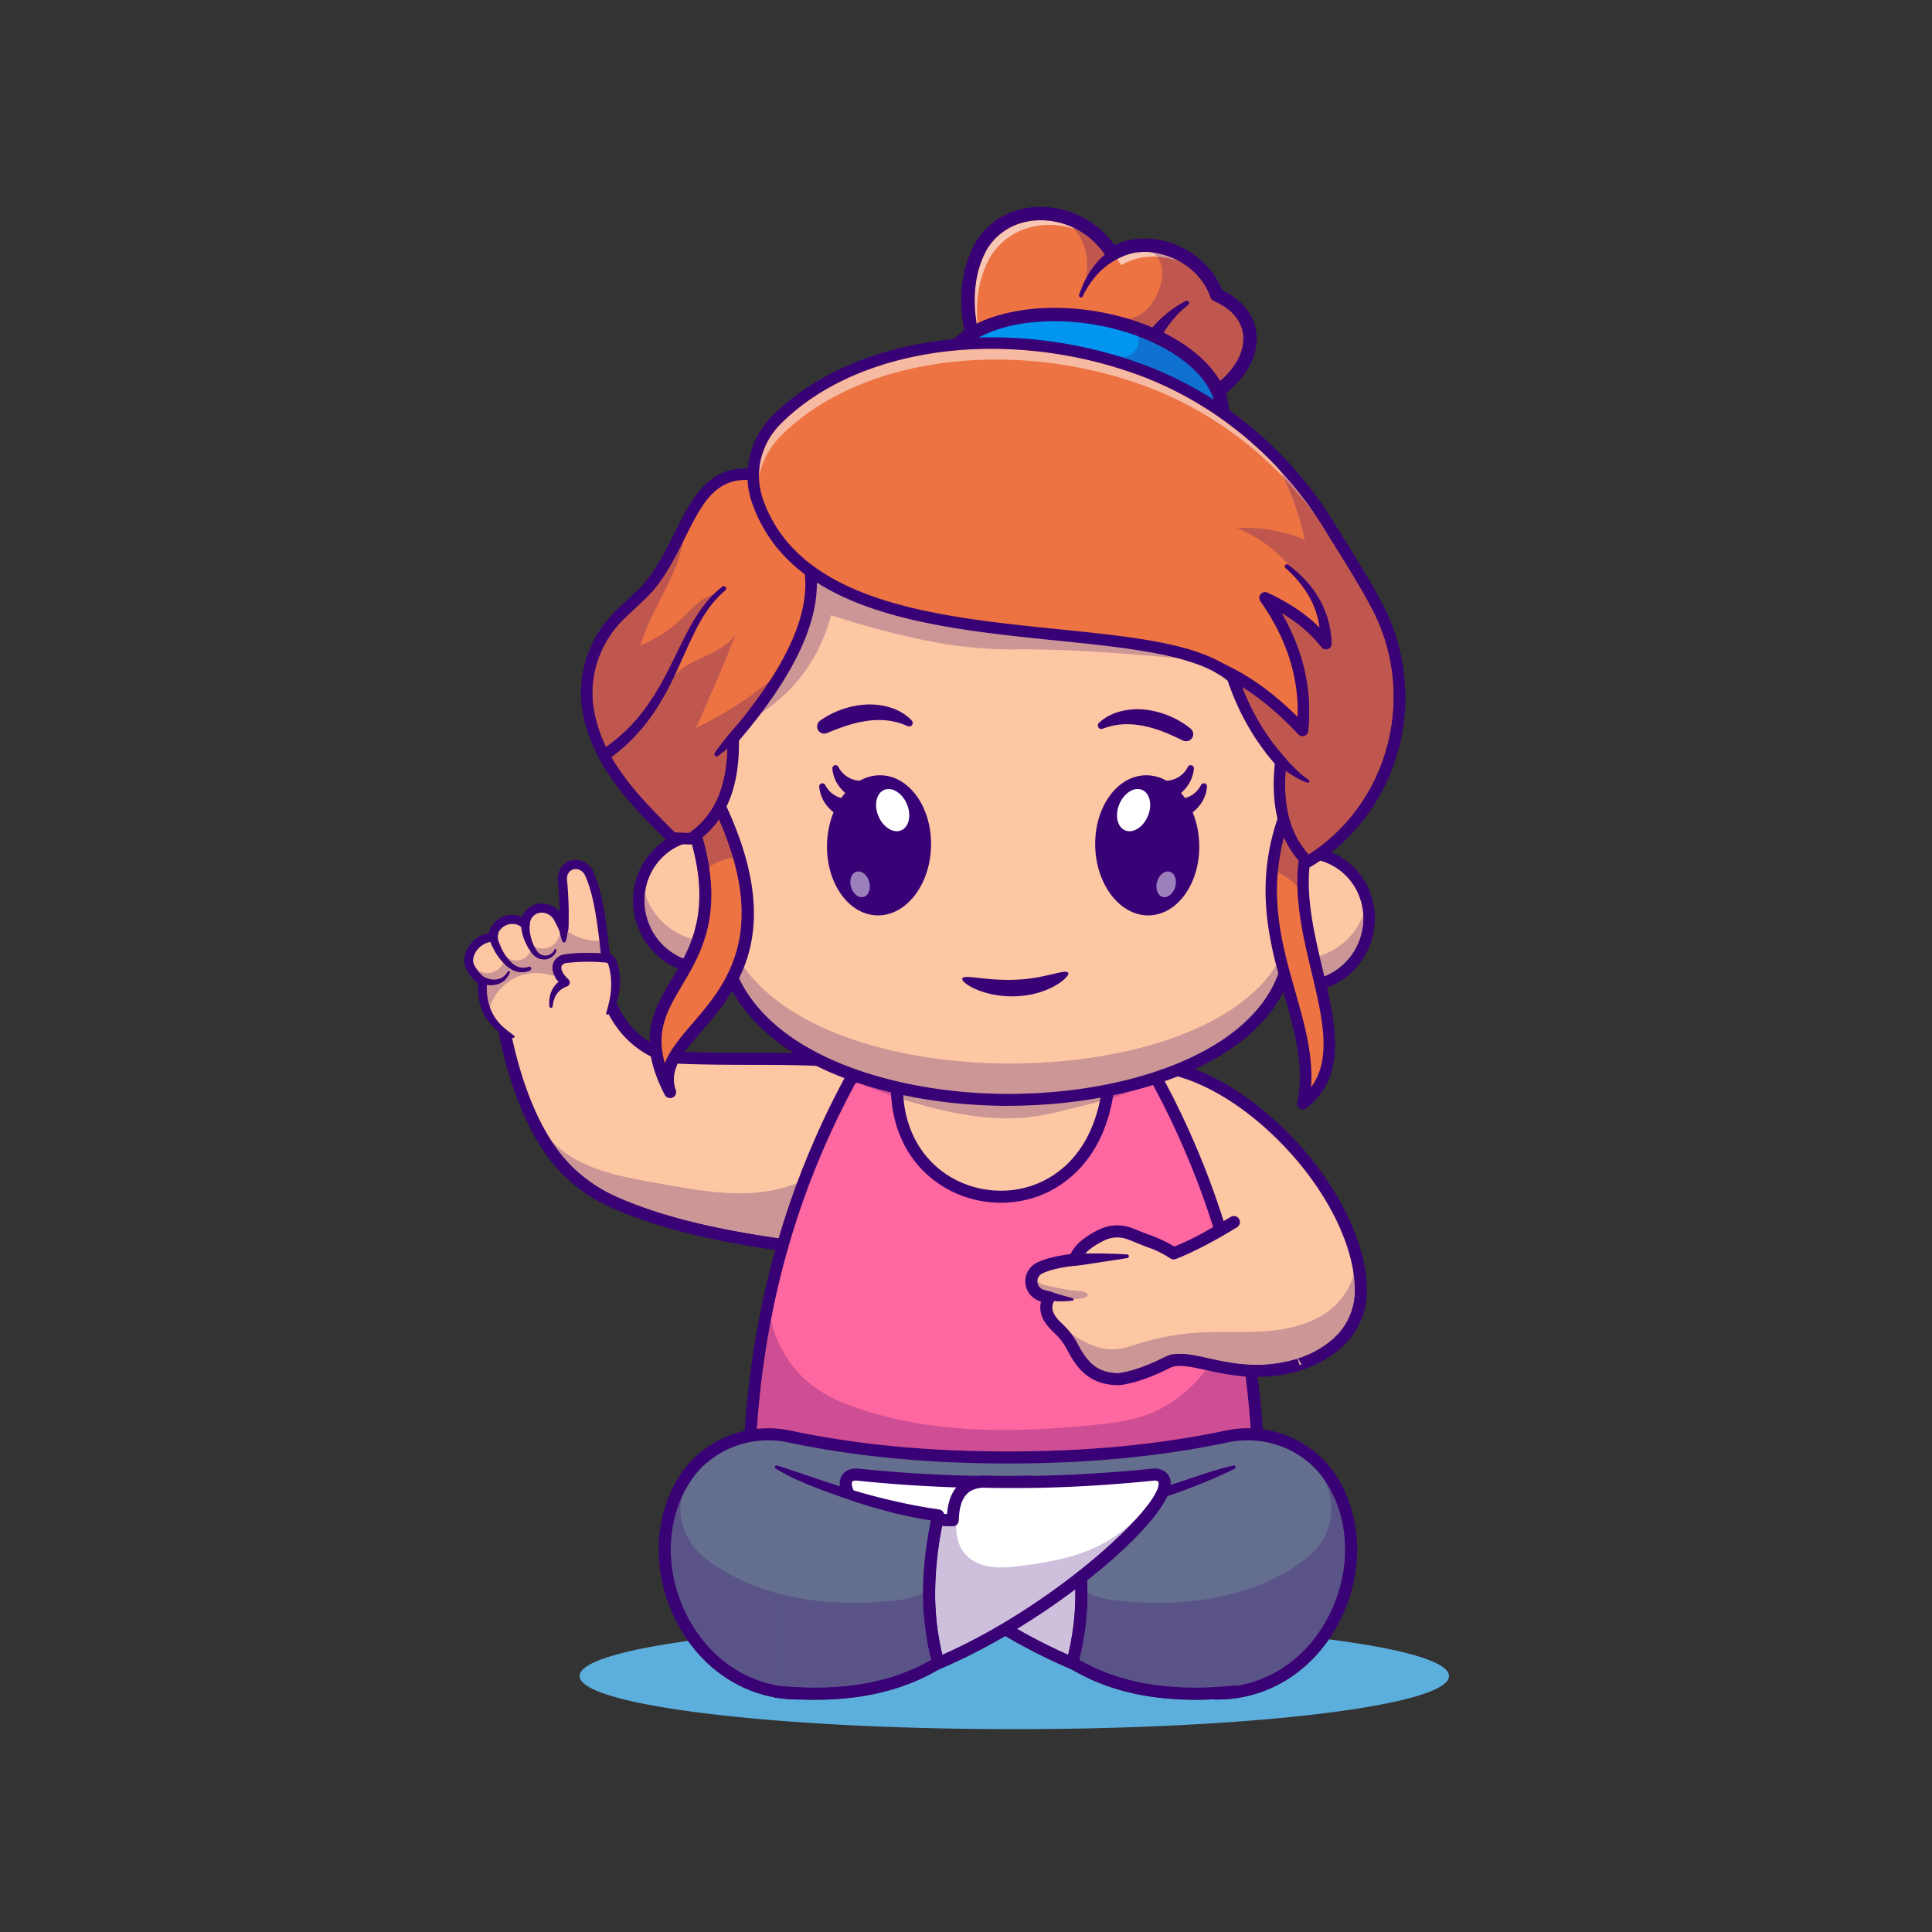 <svg width="148" height="148" fill="none" xmlns="http://www.w3.org/2000/svg"><rect width="100%" height="100%" fill="#333333" stroke="none"/><path d="M77.7 132.46c-18.391 0-33.3-1.822-33.3-4.07 0-1.031 3.139-1.973 8.313-2.691 1.634 2.305 3.953 3.821 6.572 4.314a.45.45 0 0 0 .147.04l.182.017a10.279 10.279 0 0 0 1.79.118c.35.013.697.019 1.046.019 1.164 0 2.33-.076 3.49-.252a17.9 17.9 0 0 0 3.19-.784 15.516 15.516 0 0 0 2.792-1.289 44.243 44.243 0 0 0 5.084-2.558 44.251 44.251 0 0 0 5.084 2.558c.885.522 1.824.953 2.792 1.289 1.038.363 2.11.618 3.19.784a23.23 23.23 0 0 0 3.49.252c.454 0 .907-.011 1.36-.033a.487.487 0 0 0 .1.014l.233.002c3.42 0 6.524-1.692 8.541-4.609 5.702.73 9.204 1.72 9.204 2.809 0 2.248-14.909 4.07-33.3 4.07Z" fill="#5CAFDC"/><path d="M38.387 77.608c.735 4.346 1.95 7.796 3.657 10.333 1.258 1.87 3.051 3.314 5.117 4.216 3.985 1.737 8.88 2.727 14.166 3.396l5.736-13.876c-4.508-.885-9.99-.37-15.921-.698-2.415-.83-4.012-2.573-4.8-5.221l-7.955 1.85Z" fill="#FDC7A3"/><path d="M38.918 77.959c.73 4.075 1.91 7.345 3.51 9.724 1.186 1.763 2.887 3.163 4.918 4.049 3.424 1.494 7.78 2.55 13.69 3.316l5.38-13.018c-2.64-.445-5.645-.45-8.815-.457-2.088-.004-4.246-.008-6.485-.133a.458.458 0 0 1-.125-.024c-2.42-.832-4.086-2.55-4.96-5.112l-7.113 1.655Zm22.41 18.056a.43.43 0 0 1-.059-.004c-6.176-.781-10.718-1.872-14.293-3.431-2.193-.957-4.03-2.471-5.316-4.381-1.73-2.572-2.984-6.11-3.729-10.515a.463.463 0 0 1 .352-.527l7.955-1.85a.463.463 0 0 1 .548.318c.744 2.502 2.198 4.104 4.446 4.895 2.19.12 4.316.124 6.371.128 3.44.007 6.69.013 9.548.576a.461.461 0 0 1 .34.63l-5.736 13.875a.463.463 0 0 1-.427.286Z" fill="#390176"/><path d="m46.519 77.651-7.18 1.774c-.864-.375-1.53-.978-1.938-1.769-.355-.686-.513-1.513-.434-2.46-.049-.036-.095-.075-.139-.113a3.288 3.288 0 0 1-.624-.69 2.19 2.19 0 0 1-.17-.3c-.485-.825.39-2.27 1.745-2.305a1.17 1.17 0 0 1 .059-.402c.29-.882 1.588-1.337 2.4-.568-.002-.036.002-.07.003-.104.005-.082.019-.16.041-.236v-.005c.054-.195.157-.37.294-.516.612-.653 1.69-.467 2.146.302.14.236.279.514.418.83l.043.102c.002-.02.002-.04.003-.063a26.628 26.628 0 0 0-.105-3.774c-.006-.549.267-.895.627-1.05.542-.233 1.167.058 1.416.59.608 1.308.898 3.172 1.132 5.152.008.067.014.135.023.203.044.368.083.74.125 1.114a.508.508 0 0 1 .227.06.627.627 0 0 1 .304.373c.4 1.295.267 2.8-.416 3.855Z" fill="#FDC7A3"/><path d="M39.3 79.515c-.45-.079-.868-.299-1.227-.591-.36-.29-.674-.65-.907-1.057a4.02 4.02 0 0 1-.478-1.316 5.347 5.347 0 0 1-.06-1.382l.132.297a4.231 4.231 0 0 1-.58-.545 3.185 3.185 0 0 1-.248-.323c-.071-.116-.14-.24-.207-.361l.015.028c-.196-.34-.214-.734-.138-1.067.076-.339.236-.638.444-.893.209-.255.469-.466.765-.615.295-.151.626-.236.959-.248l-.337.355a1.547 1.547 0 0 1 .329-.99c.212-.275.494-.48.808-.599.313-.12.66-.16 1-.101.338.057.663.222.908.457l-.59.263.003-.108a1.475 1.475 0 0 1 .056-.343l-.015.111v-.006a.345.345 0 0 1 .012-.1c.123-.438.423-.794.822-.998a1.668 1.668 0 0 1 1.275-.09c.412.129.767.42.988.788.189.319.341.644.481.969l-.68.111a24.162 24.162 0 0 0 .018-1.88 30.28 30.28 0 0 0-.116-1.895v-.003a1.606 1.606 0 0 1 .163-.77 1.364 1.364 0 0 1 1.337-.732c.266.027.518.127.725.282.21.151.377.363.485.594.087.193.167.388.238.584.142.394.254.79.35 1.19.192.797.318 1.599.428 2.4.11.8.19 1.594.284 2.395l-.332-.303c.336.002.629.22.769.477a.994.994 0 0 1 .086.202l.044.152c.031.1.052.204.077.307.09.41.121.833.107 1.252a4.43 4.43 0 0 1-.224 1.236c-.142.395-.358.772-.672 1.053a.097.097 0 0 1-.158-.098l.001-.004c.11-.383.205-.739.275-1.103.07-.362.108-.73.105-1.098a5.15 5.15 0 0 0-.112-1.095c-.02-.09-.037-.18-.063-.267l-.037-.133a.3.3 0 0 0-.028-.07c-.047-.085-.119-.13-.182-.13a.34.34 0 0 1-.333-.303 80.249 80.249 0 0 0-.283-2.379c-.11-.786-.236-1.569-.42-2.33-.094-.38-.201-.753-.332-1.114a7.576 7.576 0 0 0-.217-.529.839.839 0 0 0-.267-.325c-.23-.17-.527-.202-.76-.069-.236.127-.36.376-.355.695l-.001-.03c.06.645.104 1.291.124 1.94a23.365 23.365 0 0 1-.016 1.96.352.352 0 0 1-.676.123l-.005-.012a7.962 7.962 0 0 0-.437-.889 1.087 1.087 0 0 0-.597-.476.965.965 0 0 0-.74.045.907.907 0 0 0-.463.555l.013-.102v.005a.349.349 0 0 1-.015.11.677.677 0 0 0-.027.165l-.004.064-.001.03a.349.349 0 0 1-.59.234 1.048 1.048 0 0 0-.548-.278 1.202 1.202 0 0 0-1.135.434.854.854 0 0 0-.189.55.343.343 0 0 1-.33.355h-.006a1.652 1.652 0 0 0-1.21.607c-.15.18-.26.394-.308.606a.813.813 0 0 0 .058.574l.015.028.155.27c.06.09.124.174.195.257.141.163.31.317.48.453l.004.003a.345.345 0 0 1 .128.294 4.98 4.98 0 0 0 .04 1.213c.062.397.185.779.361 1.136.178.357.414.686.704.97.292.283.622.524.968.79v.001a.101.101 0 0 1-.078.18Z" fill="#390176"/><path d="M36.964 74.774c.318.183.685.301 1.043.264.178-.019.351-.08.505-.184.154-.104.286-.253.39-.424l.004-.005a.085.085 0 0 1 .117-.028c.035.022.05.067.034.105a1.616 1.616 0 0 1-.368.558c-.165.16-.375.279-.6.342-.454.128-.93.056-1.356-.099l-.013-.005a.29.29 0 1 1 .244-.524ZM38.175 71.416c-.024.186-.045.342-.03.475.012.133.063.278.135.43l.013.026v.002c.174.496.467.954.843 1.345.173.182.387.324.626.394.237.073.492.062.734-.027a.148.148 0 0 1 .115.273c-.28.135-.621.18-.936.112a1.824 1.824 0 0 1-.844-.434 4.226 4.226 0 0 1-1.08-1.444l.014.028a1.947 1.947 0 0 1-.244-.606c-.044-.235-.028-.45-.021-.632a.339.339 0 1 1 .675.056v.002ZM40.61 70.555c-.067.29-.052.644.005.99.063.348.176.698.342 1.015.082.154.182.323.282.422.11.107.257.183.415.21a.755.755 0 0 0 .474-.069.735.735 0 0 0 .343-.361v-.002a.082.082 0 0 1 .11-.042c.038.017.057.06.045.099a.939.939 0 0 1-.375.507c-.18.125-.406.183-.627.172a1.123 1.123 0 0 1-.623-.228c-.188-.15-.299-.311-.42-.48a4.076 4.076 0 0 1-.523-1.107c-.111-.397-.19-.819-.105-1.288a.338.338 0 1 1 .667.122l-.004.016-.005.024ZM43.541 70.729c.002.113-.004.227-.013.34-.014.114-.024.228-.044.342-.022.114-.035.227-.062.341a4.543 4.543 0 0 1-.083.341.135.135 0 0 1-.167.095.135.135 0 0 1-.089-.078l-.006-.015a2.54 2.54 0 0 1-.11-.34c-.034-.115-.047-.229-.072-.342-.023-.114-.03-.228-.042-.34-.003-.114-.007-.228.011-.342l.008-.049a.337.337 0 0 1 .67.047ZM46.596 73.76a14.142 14.142 0 0 0-3.309.024l.047-.01a.51.51 0 0 0-.28.176c-.051.072-.064.166-.041.29.023.121.092.259.183.39.087.133.208.256.329.377l.034.035a.315.315 0 0 1-.115.515 1.622 1.622 0 0 0-.774.561c-.193.265-.298.61-.332.971v.002a.126.126 0 0 1-.138.113.126.126 0 0 1-.114-.113c-.036-.39-.002-.812.181-1.203.179-.394.509-.718.874-.937l-.082.549a3.227 3.227 0 0 1-.421-.485 1.769 1.769 0 0 1-.29-.643c-.053-.247-.025-.565.15-.807a1.18 1.18 0 0 1 .702-.453 14.872 14.872 0 0 1 3.467-.026.339.339 0 1 1-.072.674Z" fill="#390176"/><path d="M36.563 74.89a1.526 1.526 0 0 1-.358-.497c.105.16.231.315.378.463a.287.287 0 0 0-.02.034Z" fill="#3A0275"/><path d="M36.841 75.094a1.533 1.533 0 0 1-.279-.204.271.271 0 0 1 .021-.033 4.023 4.023 0 0 0 .258.237Z" fill="#3A0275"/><path d="M37.526 77.15a3.868 3.868 0 0 1-.181-.713 4.78 4.78 0 0 1-.054-.992c.101.015.204.022.307.022.164 0 .33-.02.491-.065.225-.064.436-.182.6-.343.166-.16.285-.355.368-.558a.085.085 0 0 0-.079-.117.084.084 0 0 0-.072.041l-.003.004a1.38 1.38 0 0 1-.39.424 1.093 1.093 0 0 1-.639.191c-.29 0-.58-.093-.842-.233a3.317 3.317 0 0 1-.339-.336 2.56 2.56 0 0 1-.19-.25c.24.2.551.316.864.316.063 0 .127-.005.19-.015a1.353 1.353 0 0 0 1.002-.774c.088.091.179.178.273.26.066.059.136.114.21.164-.009.068-.025.135-.045.2.026-.06.05-.121.068-.185.185.121.392.211.61.255a1.496 1.496 0 0 0 .937-.111.148.148 0 0 0 .027-.252.146.146 0 0 0-.143-.023c-.135.05-.273.075-.411.075a1.09 1.09 0 0 1-.323-.047 1.426 1.426 0 0 1-.626-.394 4.116 4.116 0 0 1-.294-.342c.207.144.46.224.712.224.095 0 .19-.012.284-.036.35-.09.647-.35.797-.677.102.141.206.277.366.404a1.122 1.122 0 0 0 .68.23c.203 0 .406-.059.57-.173a.937.937 0 0 0 .375-.508.082.082 0 0 0-.154-.057v.002a.734.734 0 0 1-.68.441.782.782 0 0 1-.552-.221c-.101-.099-.2-.267-.283-.421l-.032-.064c.2.109.43.165.657.165.224 0 .447-.054.641-.165.391-.223.642-.662.661-1.11a.247.247 0 0 0 .008.013l.003.014c.025.113.038.227.072.34.03.114.063.227.11.341l.006.015a.134.134 0 0 0 .125.084c.06 0 .114-.04.13-.1.032-.114.061-.228.084-.341.027-.114.04-.228.062-.342l.004-.025.012-.021c.679.46 1.5.705 2.32.705h.096c.038.32.074.64.11.962a15.225 15.225 0 0 0-1.014-.034c-.605 0-1.21.037-1.812.115a1.177 1.177 0 0 0-.703.453c-.174.241-.202.56-.149.806.026.127.068.242.118.347 0 .025.002.05.005.074a3.856 3.856 0 0 0-1.382-.255c-.567 0-1.133.124-1.643.374a3.84 3.84 0 0 0-1.92 2.238Z" fill="#CC9697"/><path d="M37.4 77.656c-.332-.643-.491-1.41-.445-2.282.11.03.222.055.336.071-.015.335 0 .667.054.992.038.244.099.482.181.712a3.632 3.632 0 0 0-.125.507Zm-.368-2.846c-.023-.011-.045-.024-.068-.037a.295.295 0 0 0-.145-.039 1.109 1.109 0 0 1-.09-.147l-.385-.517c.048.056.101.108.158.155.059.088.122.17.191.25.102.118.218.23.34.336Zm9.254-1.76a11.891 11.891 0 0 0-.26-.019 92.738 92.738 0 0 0-.11-.963c.113-.002.227-.01.34-.022l.023.203.007.801ZM42.892 71.4l-.008-.013.001-.028.007.04Zm.596-.013.004-.027a.07.07 0 0 1 .008.005.448.448 0 0 1-.012.022Zm-.636-.344-.003-.011c.001 0 .002 0 .003.002v.009Z" fill="#3A0275"/><path d="M37.597 75.467c-.102 0-.205-.007-.306-.022a2.658 2.658 0 0 1-.336-.071l.012-.177c-.044-.034-.086-.07-.126-.103a1.53 1.53 0 0 0 .919.194c.068-.006.133-.02.198-.037a1.285 1.285 0 0 1-1.14-.517h.002a.275.275 0 0 1 .144.04l.068.037c.261.14.552.234.842.234.044 0 .088-.003.133-.008.178-.018.352-.079.505-.184a1.38 1.38 0 0 0 .391-.424l.003-.004a.084.084 0 0 1 .117-.028c.036.022.05.067.034.104a1.615 1.615 0 0 1-.368.558c-.164.16-.375.28-.6.343a1.824 1.824 0 0 1-.492.065ZM39.973 74.478c-.1 0-.2-.01-.298-.032a1.747 1.747 0 0 1-.61-.255c.007-.022.013-.044.018-.067l.442-.012c-.196-.065-.434-.218-.698-.559l-.24-.44c.073.092.159.172.255.24.091.118.19.232.294.34.173.183.387.325.626.395a1.1 1.1 0 0 0 .323.048c.138 0 .276-.025.411-.075a.147.147 0 0 1 .142.022.144.144 0 0 1 .05.066.15.15 0 0 1-.076.186 1.494 1.494 0 0 1-.639.143Zm-.93-.302a1.988 1.988 0 0 1-.212-.164 4.465 4.465 0 0 1-.272-.26 1.2 1.2 0 0 0 .067-.185l.427.446c0 .055-.003.11-.01.163ZM41.681 73.497l-.057-.001a1.124 1.124 0 0 1-.624-.228 1.88 1.88 0 0 1-.365-.405c.044-.095.075-.196.091-.3.042.126.113.24.204.336l-.288-.61c.084.083.18.152.282.208l.033.063c.082.154.182.323.282.421a.783.783 0 0 0 .889.142.734.734 0 0 0 .343-.361v-.002a.082.082 0 0 1 .11-.042.081.081 0 0 1 .045.099.937.937 0 0 1-.375.507 1.004 1.004 0 0 1-.57.173Zm-.213-.213-.07.09c.083-.013.184-.036.297-.072l-.04.001a.931.931 0 0 1-.188-.019ZM43.208 72.193a.134.134 0 0 1-.125-.083l-.006-.016a2.54 2.54 0 0 1-.11-.34c-.035-.114-.047-.228-.072-.341l-.003-.014-.007-.04a1.23 1.23 0 0 0-.033-.317v-.01c.198.18.29.452.289.722a1.767 1.767 0 0 0-.023-.622l-.013-.07.035.029c.014.015.03.026.046.037a.03.03 0 0 0 .019.015c.092.076.188.149.287.216l-.004.027-.005.025c-.02.114-.034.227-.061.341a4.532 4.532 0 0 1-.083.341.135.135 0 0 1-.13.1ZM42.466 74.719a1.534 1.534 0 0 1-.118-.348c-.053-.246-.025-.565.15-.806a1.177 1.177 0 0 1 .702-.453 14.134 14.134 0 0 1 1.812-.115 15.49 15.49 0 0 1 1.274.053l.002.203a2.13 2.13 0 0 1-1.033.276 4.8 4.8 0 0 1-.315-.013 4.581 4.581 0 0 1-.876-.147h-.002l-.653.33c-.27.136-.557.29-.745.519a.882.882 0 0 0-.139.223.654.654 0 0 0-.06.278ZM36.344 74.07a1.235 1.235 0 0 1-.099-.132l.1.132Z" fill="#3A0275"/><path d="M42.731 75.142a.388.388 0 0 1-.18-.133.47.47 0 0 1-.08-.216c.014.004.027.01.04.015a2.593 2.593 0 0 0 .22.334Z" fill="#CC9697"/><path d="M42.867 75.167a.396.396 0 0 1-.136-.025 2.467 2.467 0 0 1-.22-.335c.196.078.384.171.562.283a.296.296 0 0 1-.206.077Z" fill="#3A0275"/><path d="M87.228 81.678c7.01-.668 17.035 9.51 17.022 17.213a5.4 5.4 0 0 1-1.916 4.101c-2.025 1.713-4.54 2.131-7.364 1.953l-7.742-23.267Z" fill="#FDC7A3"/><path d="M95.31 104.5c2.922.138 5.066-.457 6.725-1.861a4.917 4.917 0 0 0 1.753-3.75c.006-3.782-2.621-8.621-6.691-12.329-3.1-2.823-6.492-4.45-9.218-4.45h-.02l7.45 22.39Zm.8.945c-.377 0-.767-.013-1.17-.038a.463.463 0 0 1-.41-.316l-7.742-23.268a.462.462 0 0 1 .395-.606c3.118-.297 6.959 1.402 10.536 4.66 4.255 3.874 7 8.983 6.994 13.014a5.843 5.843 0 0 1-2.081 4.454c-1.68 1.421-3.773 2.1-6.521 2.1Z" fill="#390176"/><path d="M85.378 84.776c0 4.981-4.059 9.02-9.066 9.02-5.006 0-9.064-4.039-9.064-9.02 0-4.98 4.058-9.019 9.064-9.019 5.007 0 9.066 4.039 9.066 9.02Z" fill="#FDC7A3"/><path d="M96.348 110.722c-12.86 4.511-25.824 4.607-38.906 0a70.25 70.25 0 0 1 1.22-9.928 63.397 63.397 0 0 1 6.55-18.192c1.045-.327 2.246-.536 3.57-.65-1.35 11.936 15.67 13.97 16.225 0 1.325.114 2.526.323 3.571.65a63.287 63.287 0 0 1 6.312 17.034 69.751 69.751 0 0 1 1.458 11.086Z" fill="#FF67A0"/><path d="M77.213 111.185c-6.12-.001-11.578-.526-16.687-1.603a8.13 8.13 0 0 0-2.543-.127c.2-2.869.558-5.651 1.08-8.359.433 2.048 1.635 3.935 3.334 5.164 1.069.775 2.307 1.29 3.561 1.704 3.532 1.166 7.241 1.577 10.972 1.577 2.325 0 4.658-.159 6.962-.395 1.3-.133 2.606-.292 3.839-.723 1.867-.654 3.427-1.904 4.636-3.47.867.191 1.89.415 3.05.494.165 1.304.293 2.625.387 3.965a8.132 8.132 0 0 0-1.904.17c-5.11 1.077-10.568 1.602-16.687 1.603Z" fill="#CE4E94"/><path d="M57.923 110.401c12.567 4.348 25.33 4.348 37.944-.001-.572-10.03-3.062-19.002-7.606-27.41-.809-.239-1.754-.418-2.818-.532-.382 5.66-3.348 7.962-5.116 8.837-2.686 1.33-6.022 1.066-8.498-.672-2.509-1.76-3.788-4.711-3.557-8.157-1.033.115-1.953.29-2.744.524-4.544 8.408-7.033 17.38-7.605 27.411Zm18.954 4.187c-6.552 0-13.095-1.143-19.588-3.429a.463.463 0 0 1-.308-.461c.536-10.233 3.17-19.76 7.825-28.316a.46.46 0 0 1 .268-.22c1.041-.328 2.24-.547 3.668-.672a.462.462 0 0 1 .5.513c-.378 3.341.759 6.207 3.118 7.863 2.203 1.546 5.17 1.781 7.557.6 2.821-1.396 4.465-4.427 4.628-8.533a.463.463 0 0 1 .503-.443c1.427.125 2.626.344 3.668.671.114.037.21.115.268.22 4.655 8.557 7.288 18.084 7.825 28.317a.463.463 0 0 1-.308.461c-6.517 2.286-13.075 3.429-19.624 3.429Z" fill="#390176"/><path d="M93.033 129.725c8.489.19 13.146-10.191 8.848-16.566-1.721-2.554-4.872-3.759-7.886-3.124-5.157 1.087-10.584 1.612-16.807 1.612h.05c-6.222 0-11.65-.525-16.807-1.612-3.014-.635-6.164.57-7.886 3.124-4.298 6.375.36 16.756 8.849 16.566l14.918-8.458 16.72 8.458Z" fill="#646E8E"/><path d="m93.147 129.264.107.001c3.48 0 6.608-1.936 8.399-5.213 1.907-3.492 1.846-7.666-.155-10.634-1.586-2.352-4.563-3.53-7.407-2.93-5.165 1.088-10.677 1.619-16.85 1.622H77.186c-6.172-.003-11.684-.534-16.85-1.622-2.844-.6-5.82.578-7.407 2.93-2.001 2.968-2.061 7.142-.154 10.634 1.806 3.306 4.976 5.249 8.494 5.213l14.817-8.4a.463.463 0 0 1 .436-.01l16.626 8.409Zm.108.926-.233-.002a.468.468 0 0 1-.198-.05l-16.499-8.346-14.703 8.336a.476.476 0 0 1-.218.06c-3.926.083-7.447-2.041-9.442-5.692-2.071-3.792-1.993-8.343.2-11.595 1.793-2.661 5.155-3.995 8.364-3.319 5.11 1.077 10.568 1.602 16.687 1.603 6.12-.001 11.578-.526 16.688-1.603 3.209-.676 6.57.658 8.364 3.319 2.192 3.252 2.271 7.803.199 11.595-1.955 3.579-5.385 5.694-9.209 5.694Z" fill="#390176"/><path d="m65.095 114.617.002.003c1.638 3.101 9.537 9.643 17.204 12.849.738-3.513.727-7.191-.087-11.045l-1.184.034c-.048-1.309-.34-2.426-1.56-2.825a2.824 2.824 0 0 0-.135-.041 2.926 2.926 0 0 0-.823-.087c-4.185.1-8.467-.095-12.835-.544a.96.96 0 0 0-.476.061c-.53.222-.527.794-.106 1.595Z" fill="#fff"/><path d="M65.552 113.418a.442.442 0 0 0-.172.03c-.094.039-.128.075-.127.199.001 1.898 8.008 9.376 16.704 13.172.593-3.187.554-6.52-.118-9.922l-.796.023a.463.463 0 0 1-.475-.445c-.056-1.505-.436-2.188-1.354-2.436a2.324 2.324 0 0 0-.691-.071c-4.093.096-8.431-.087-12.894-.546a.684.684 0 0 0-.077-.004Zm16.749 14.513a.46.46 0 0 1-.18-.036c-8.588-3.59-17.79-11.434-17.794-14.247 0-.491.247-.865.695-1.053.21-.088.445-.12.701-.093 4.425.455 8.724.637 12.778.541.355-.009.667.025.955.103 1.514.41 1.905 1.66 2.009 2.837l.736-.021a.462.462 0 0 1 .466.366c.814 3.857.842 7.637.086 11.236a.461.461 0 0 1-.452.367Z" fill="#390176"/><path d="M94.535 112.388c-4.333 1.744-8.525 3.126-12.395 3.699.892 3.916.972 7.691 0 11.285 3.574 2.182 7.802 2.674 12.395 2.221v-17.205Z" fill="#646E8E"/><path d="M94.583 112.506c-.969.49-1.968.911-2.977 1.309a69.682 69.682 0 0 1-3.061 1.109c-1.031.346-2.073.663-3.128.942a33.371 33.371 0 0 1-3.209.679l.383-.56c.427 1.879.687 3.805.708 5.744a21.19 21.19 0 0 1-.713 5.764l-.205-.515c1.767 1.082 3.77 1.75 5.831 2.062 2.065.316 4.18.297 6.278.092a.462.462 0 1 1 .09.921c-2.152.21-4.343.232-6.507-.098a17.896 17.896 0 0 1-3.191-.784 15.514 15.514 0 0 1-2.983-1.404.461.461 0 0 1-.205-.515c.484-1.791.7-3.653.68-5.513-.02-1.863-.27-3.724-.685-5.549a.462.462 0 0 1 .349-.553l.024-.005.01-.002c1.053-.162 2.094-.396 3.134-.636 1.041-.24 2.07-.537 3.101-.831a68.871 68.871 0 0 0 3.071-.974c1.019-.347 2.041-.683 3.11-.92l.01-.002a.128.128 0 0 1 .085.239Z" fill="#390176"/><path d="M81.82 126.759a42.987 42.987 0 0 1-3.903-1.978 55.757 55.757 0 0 0 4.453-3.017c.002.14.004.28.004.42a20.33 20.33 0 0 1-.554 4.575Z" fill="#CEC0DC"/><path d="M81.704 127.213a43.926 43.926 0 0 1-4.236-2.161l.45-.271a42.736 42.736 0 0 0 3.902 1.977c-.037.152-.075.303-.116.455Zm.67-5.029c0-.14-.002-.28-.004-.421l.004-.003v.424Z" fill="#3A0275"/><path d="M82.3 127.469a54.965 54.965 0 0 1-.596-.256 20.329 20.329 0 0 0 .67-5.453c.152-.114.304-.229.453-.344.018.585.017 1.165-.003 1.741l-.464 3.795a1.36 1.36 0 0 0-.014.297l-.045.22Z" fill="#3A0275"/><path d="m88.916 114.617-.002.003c-1.637 3.101-9.536 9.643-17.203 12.849-.738-3.513-.726-7.191.088-11.045l1.183.033c.049-1.308.34-2.425 1.56-2.824.044-.015.089-.028.135-.041.268-.072.546-.093.823-.087 4.185.1 8.468-.095 12.836-.544a.96.96 0 0 1 .475.061c.531.222.527.794.105 1.595Z" fill="#fff"/><path d="M72.173 116.897c-.671 3.402-.71 6.735-.118 9.922 8.697-3.796 16.703-11.274 16.705-13.172 0-.124-.034-.16-.128-.199a.521.521 0 0 0-.249-.026c-4.462.459-8.8.643-12.894.546a2.365 2.365 0 0 0-.69.071c-.919.248-1.298.931-1.354 2.436a.463.463 0 0 1-.476.445l-.796-.023Zm-.46 11.034a.465.465 0 0 1-.454-.367c-.756-3.599-.727-7.379.087-11.236a.467.467 0 0 1 .465-.367l.737.022c.104-1.177.495-2.427 2.009-2.837.287-.078.6-.112.954-.103 4.054.096 8.353-.086 12.778-.541.256-.027.492.005.702.093.448.188.695.562.694 1.053-.003 2.813-9.206 10.657-17.795 14.247a.46.46 0 0 1-.178.036Z" fill="#390176"/><path d="M59.477 112.388c4.335 1.744 8.525 3.126 12.395 3.699-.89 3.916-.971 7.691 0 11.285-3.574 2.182-7.801 2.674-12.395 2.221v-17.205Z" fill="#646E8E"/><path d="M59.525 112.269c1.036.316 2.053.674 3.074 1.015 1.02.347 2.045.673 3.077.971 1.032.298 2.071.568 3.116.797a39.59 39.59 0 0 0 3.147.578.462.462 0 0 1 .39.525l-.005.036c-.415 1.824-.666 3.685-.686 5.548-.02 1.86.196 3.722.681 5.513a.463.463 0 0 1-.206.515 15.515 15.515 0 0 1-2.983 1.404c-1.038.363-2.11.618-3.19.784-2.165.33-4.356.307-6.508.098a.462.462 0 1 1 .09-.921c2.098.205 4.214.224 6.278-.092 2.06-.312 4.064-.98 5.831-2.062l-.205.515a21.182 21.182 0 0 1-.713-5.764c.02-1.939.282-3.865.708-5.744l.383.56a31.842 31.842 0 0 1-3.223-.62 42.277 42.277 0 0 1-3.142-.908 69.514 69.514 0 0 1-3.068-1.107c-1.012-.392-2.004-.835-2.941-1.404l-.009-.005a.128.128 0 0 1 .104-.232Z" fill="#390176"/><path d="M72.987 116.348a.151.151 0 0 1-.099-.109 1.265 1.265 0 0 1 .007-.45c.01-.063.025-.126.044-.187.021-.07.055-.161.113-.209a.177.177 0 0 1 .054-.03 5.982 5.982 0 0 0-.12.985Z" fill="#3A0275"/><path d="M72.192 126.759a20.327 20.327 0 0 1-.554-4.576 27.63 27.63 0 0 1 .535-5.286l.796.023h.016c.1 0 .192-.032.269-.087-.007.195 0 .39.02.585.062.549.237 1.097.578 1.532.475.605 1.228.943 1.99 1.061.274.043.55.06.825.06.492 0 .986-.054 1.475-.113 2.366-.289 4.776-.735 6.812-1.976.682-.416 1.307-.913 1.907-1.441-2.86 3.067-8.586 7.533-14.669 10.218Zm1.4-11.44c.118-.448.307-.765.585-.983-.239.298-.435.63-.585.983Z" fill="#CEC0DC"/><path d="M72.308 127.213a18.62 18.62 0 0 1-.116-.454c6.084-2.685 11.81-7.151 14.669-10.218.43-.379.846-.775 1.262-1.169.264-.252.527-.502.791-.751-1.595 3.02-9.13 9.305-16.606 12.592Zm-.67-5.03a23.47 23.47 0 0 1 0-.444c.019-1.779.248-3.556.63-5.301l.714.02.005-.11a.169.169 0 0 0 .066.013l.021-.001c.078-.011.152-.082.146-.166-.001-.022-.003-.043-.006-.065a.152.152 0 0 0-.002-.013c0-.003 0-.008-.002-.014a1.392 1.392 0 0 1-.003-.271l.005-.042v-.004l.003-.018a1.13 1.13 0 0 1 .017-.084c.008-.037.017-.072.02-.109l.004-.025c.004-.023.01-.046.006-.069-.005-.05-.025-.091-.075-.112a.114.114 0 0 0-.08-.005c.177-.81.576-1.449 1.434-1.73l-.075.379c-.102.102-.199.211-.289.324-.279.218-.468.535-.585.983-.204.479-.32.995-.34 1.514a.455.455 0 0 1-.267.087h-.016l-.796-.023a27.671 27.671 0 0 0-.535 5.286Z" fill="#3A0275"/><path d="m71.712 127.469-.004-.016a.497.497 0 0 0 .044-.109.996.996 0 0 0 .005-.392c-.196-1.59-.39-3.181-.584-4.771.004-1.874.211-3.793.626-5.757l.47.013c-.382 1.746-.612 3.523-.63 5.301a20.322 20.322 0 0 0 .67 5.475c-.2.087-.398.172-.597.256Z" fill="#3A0275"/><path d="M73.053 116.361a.168.168 0 0 1-.066-.013 5.97 5.97 0 0 1 .12-.985.114.114 0 0 1 .08.005c.05.021.07.062.075.112.004.023-.002.046-.006.068l-.003.026c-.004.037-.013.072-.021.108a1.412 1.412 0 0 0-.016.085l-.003.018v.004l-.005.042a1.465 1.465 0 0 0 .003.27l.001.014.002.013a.752.752 0 0 1 .006.065c.006.085-.068.156-.146.167l-.021.001Z" fill="#3A0274"/><path d="M59.477 129.109c-2.784-.522-5.21-2.323-6.703-5.057-1.643-3.007-1.826-6.52-.567-9.333a4.682 4.682 0 0 0-.078.8 4.79 4.79 0 0 0 1.227 3.224c.36.399.786.733 1.227 1.04 1.492 1.039 3.15 1.77 4.894 2.25v7.076Z" fill="#5A5387"/><path d="M59.014 129.602a8.134 8.134 0 0 1-1.145-.315c-.828-.299-1.59-.76-2.302-1.277-1.075-.781-2.056-1.704-2.815-2.794-1.695-2.436-2.17-5.592-1.673-8.517.259-1.52.824-3.081 2.035-4.034l.052-.06a4.82 4.82 0 0 0-.96 2.114c-1.258 2.813-1.075 6.326.568 9.333 1.493 2.734 3.92 4.535 6.703 5.057v.021a.463.463 0 0 0-.463.472Z" fill="#3A0275"/><path d="M62.45 129.282c-.975 0-1.953-.055-2.927-.15h-.001l-.045-.002V122.033c1.913.526 3.927.751 5.94.751.964 0 1.927-.052 2.879-.147.83-.082 1.692-.209 2.416-.602.004 1.72.204 3.444.625 5.118-1.694.98-3.59 1.592-5.537 1.887a22.165 22.165 0 0 1-3.35.242Z" fill="#5A5387"/><path d="M62.738 130.002c-.567 0-1.135-.06-1.7-.12-.677-.071-1.358-.144-2.024-.28 0-.018 0-.036.003-.054a.463.463 0 0 1 .46-.418l.045.002h.001c.974.095 1.952.15 2.927.15 1.124 0 2.245-.073 3.35-.242 1.947-.295 3.843-.907 5.537-1.887a21.242 21.242 0 0 1-.625-5.118 3.19 3.19 0 0 0 .41-.264l.05.41a25.297 25.297 0 0 0 .536 5.272c-.107.198-.33.325-.538.426-1.95.946-4.097 1.393-6.22 1.83-.58.12-1.162.24-1.753.279a7.788 7.788 0 0 1-.459.014Z" fill="#3A0275"/><path d="M71.708 127.453a25.297 25.297 0 0 1-.535-5.272l.583 4.771a.996.996 0 0 1-.004.392.508.508 0 0 1-.044.109Z" fill="#3A0274"/><path d="M53.166 112.605c.078-.099.161-.195.248-.287l-.248.287Z" fill="#3A0275"/><path d="M94.683 129.154a.454.454 0 0 0-.147-.024h-.001v-7.069c1.782-.479 3.476-1.218 4.998-2.278.44-.307.867-.641 1.227-1.04a4.789 4.789 0 0 0 1.227-3.224 4.778 4.778 0 0 0-.606-2.269c.04.056.079.111.116.168 2.002 2.968 2.063 7.142.155 10.634-1.54 2.821-4.073 4.648-6.969 5.102Z" fill="#5A5387"/><path d="M94.997 129.623a.464.464 0 0 0-.314-.469c2.896-.454 5.429-2.281 6.969-5.102 1.908-3.492 1.847-7.666-.155-10.634a4.575 4.575 0 0 0-.116-.168 4.798 4.798 0 0 0-.431-.645l.052.06c1.211.953 1.776 2.514 2.035 4.034.497 2.925.022 6.081-1.674 8.517-.758 1.09-1.74 2.013-2.814 2.794-.712.517-1.474.978-2.302 1.277a8.315 8.315 0 0 1-1.25.336Z" fill="#3A0275"/><path d="M91.563 129.282c-1.124 0-2.245-.073-3.35-.242-1.947-.295-3.844-.907-5.538-1.887.426-1.692.626-3.438.625-5.176.745.439 1.65.574 2.52.66.952.095 1.916.147 2.88.147 1.975 0 3.954-.217 5.835-.723v7.069l-.044.002h-.002a30.17 30.17 0 0 1-2.926.15Z" fill="#5A5387"/><path d="M91.378 130.001c-.153 0-.306-.004-.458-.014-.592-.038-1.174-.158-1.755-.278-2.122-.438-4.27-.884-6.218-1.83-.246-.119-.51-.273-.583-.535a.53.53 0 0 1-.018-.095c.27-1.34.43-2.704.478-4.092l.17-1.386c.099.075.2.143.306.206a21.2 21.2 0 0 1-.625 5.176c1.695.979 3.59 1.592 5.538 1.887 1.105.169 2.225.242 3.35.242.975 0 1.953-.055 2.927-.15h.001a.642.642 0 0 1 .044-.002h.001a.463.463 0 0 1 .461.493c-.632.122-1.277.191-1.918.259-.566.06-1.133.119-1.701.119Z" fill="#3A0275"/><path d="M82.346 127.249c-.01-.098.002-.199.014-.297l.465-3.795a25.278 25.278 0 0 1-.479 4.092Z" fill="#3A0274"/><path d="m100.95 112.605-.248-.287c.087.092.17.188.248.287Z" fill="#3A0275"/><path d="M77.153 85.67c-1.801 0-3.608-.295-5.364-.718a37.109 37.109 0 0 1-2.57-.716 10.04 10.04 0 0 1-.028-.34c2.083.442 4.303.713 6.58.793a40.558 40.558 0 0 0 8.536-.599l-.058.284c-.87.24-1.748.45-2.623.66-.76.182-1.523.365-2.297.481-.722.107-1.448.156-2.176.156Z" fill="#CC9697"/><path d="m85.25 84.084.031-.182c.518-.108 1.03-.226 1.536-.356-.515.198-1.038.375-1.566.537Zm-16.984-.164c-.77-.267-1.532-.56-2.284-.876.732.237 1.49.45 2.271.64l.013.236Z" fill="#CE4E94"/><path d="M84.249 84.374c.02-.093.04-.188.057-.283.326-.059.652-.122.975-.189l-.03.182c-.333.101-.666.198-1.002.29Zm-15.03-.137c-.32-.101-.637-.207-.954-.317a8.768 8.768 0 0 1-.011-.236c.309.075.622.146.938.213.007.114.017.227.028.34ZM58.948 100.418a8.584 8.584 0 0 1-.051-.577l.064.56c-.003.006-.009.011-.013.017Z" fill="#3A0275"/><path d="M94.463 93.552a18.145 18.145 0 0 1-4.083 2.362.761.761 0 0 1-.28.075c-.117.001-.228-.05-.334-.102l-1.593-.77c-.655-.318-1.32-.637-2.035-.773-.715-.135-1.499-.066-2.098.348-.634.438-.996 1.207-1.661 1.595-.576.337-1.28.333-1.934.466-.654.134-1.361.518-1.464 1.178-.116.75.632 1.373 1.37 1.556-.043.617-.062 1.31.356 1.765.233.253.566.389.82.619.35.315.522.775.713 1.205.51 1.147 1.353 2.282 2.58 2.547.488.106.994.064 1.488-.003.692-.092 1.387-.233 2.01-.548.662-.334 1.247-.864 1.979-.984.539-.088 1.084.061 1.614.192 1.558.387 3.151.63 4.753.728.412.025.83.04 1.234-.041.616-.124 1.196-.468 1.824-.438-2.15-3.457-4.29-7.025-5.157-11.003l-.102.026ZM58.655 67.234c1.036 2.645-.22 5.61-2.805 6.623-2.584 1.012-5.52-.312-6.556-2.958-1.035-2.645.22-5.61 2.805-6.623 2.585-1.012 5.52.313 6.556 2.958Z" fill="#FDC7A3"/><path d="M52.352 73.424a4.732 4.732 0 0 1-2.647-2.685 4.778 4.778 0 0 1-.298-2.313c.038.122.08.242.128.362a5.173 5.173 0 0 0 3.475 3.129c-.19.538-.416 1.035-.658 1.507Z" fill="#CC9697"/><path d="M53.897 64.377c-.554 0-1.108.103-1.637.31-2.354.922-3.5 3.637-2.555 6.052a4.733 4.733 0 0 0 2.468 2.609 4.5 4.5 0 0 0 6.032-2.361 4.734 4.734 0 0 0 .04-3.592 4.732 4.732 0 0 0-2.468-2.609 4.566 4.566 0 0 0-1.88-.41Zm.155 10.263c-.76 0-1.522-.163-2.242-.488a5.61 5.61 0 0 1-2.926-3.092c-1.123-2.868.247-6.095 3.054-7.194a5.372 5.372 0 0 1 4.202.116 5.614 5.614 0 0 1 2.926 3.092 5.612 5.612 0 0 1-.05 4.256 5.373 5.373 0 0 1-3.005 2.938 5.365 5.365 0 0 1-1.959.372Z" fill="#390176"/><path d="M95.268 68.332c-1.192 2.579-.117 5.614 2.403 6.779 2.519 1.165 5.529.02 6.721-2.56 1.193-2.578.117-5.614-2.403-6.778-2.52-1.166-5.528-.02-6.72 2.559Z" fill="#FDC7A3"/><path d="m101.453 74.791-.131-.55-.239-1.013a5.187 5.187 0 0 0 3.347-3.158 4.763 4.763 0 0 1-.438 2.297 4.736 4.736 0 0 1-2.539 2.424Z" fill="#CC9697"/><path d="M95.668 68.518c-1.089 2.353-.107 5.132 2.187 6.193a4.503 4.503 0 0 0 3.517.112 4.728 4.728 0 0 0 2.619-2.456 4.729 4.729 0 0 0 .176-3.587 4.497 4.497 0 0 0-2.363-2.606c-2.295-1.062-5.047-.01-6.136 2.344Zm4.07 7.492c-.77 0-1.535-.167-2.252-.498-2.737-1.265-3.912-4.57-2.619-7.365 1.293-2.795 4.57-4.04 7.307-2.775a5.372 5.372 0 0 1 2.824 3.113 5.61 5.61 0 0 1-.205 4.252 5.613 5.613 0 0 1-3.107 2.91 5.475 5.475 0 0 1-1.948.363Z" fill="#390176"/><path d="m98.459 74.443 2.139-16.353-5.803-12.53-34.472-4.212-4.919 10.974-1.948 6.12 2.214 8.54-.184 6.172c3.617 14.76 38.756 14.402 42.973 1.289Z" fill="#FDC7A3"/><path d="M77.254 83.792c-.482 0-.967-.008-1.451-.026-7.303-.258-16.258-2.749-19.186-8.82.134-.273.26-.557.375-.851 3.56 4.973 12.017 7.376 20.415 7.376 8.678 0 17.292-2.57 20.353-7.523l.164.63c-1.056 2.918-3.819 5.334-8.013 7.001-3.62 1.44-8.067 2.213-12.657 2.213Z" fill="#CC9697"/><path d="M55.95 73.105c1.866 7.415 11.852 10.378 19.853 10.661 5.096.181 10.107-.596 14.11-2.187 4.306-1.712 7.104-4.215 8.093-7.238l2.116-16.178-5.638-12.176-33.879-4.14-4.769 10.64-1.9 5.968 2.182 8.41a.453.453 0 0 1 .014.13l-.183 6.11Zm21.24 11.61c-.477 0-.95-.009-1.42-.026-4.955-.175-9.65-1.252-13.22-3.033-4.067-2.029-6.665-4.93-7.513-8.392a.448.448 0 0 1-.013-.124l.183-6.107-2.199-8.475a.463.463 0 0 1 .008-.257l1.948-6.12a.457.457 0 0 1 .019-.048l4.919-10.973a.46.46 0 0 1 .477-.27L94.851 45.1a.46.46 0 0 1 .364.264l5.802 12.532a.46.46 0 0 1 .039.253l-2.139 16.353a.574.574 0 0 1-.018.081c-2.269 7.053-12.566 10.13-21.709 10.13Z" fill="#390176"/><path d="M58.275 54.671c2.9-3.828 4.343-7.194 4.3-10.04 4.808 3.06 11.906 3.783 18.412 4.446 3.382.345 6.65.678 9.208 1.34-5.845-.539-9.391-.672-11.63-.672l-.399.001a33.016 33.016 0 0 1-3.176-.103c-2.764-.22-4.89-.735-6.71-1.183a57.7 57.7 0 0 1-4.61-1.34c-.36 1.352-1.178 3.639-3.154 5.68-.68.703-1.47 1.349-2.241 1.871Z" fill="#CC9697"/><path d="M51.335 83.658c-3.89-7.485 3.705-8.166 2.591-16.775a18.75 18.75 0 0 0-.669-3.01 28.138 28.138 0 0 0-.663-1.904l1.387-2.45c.416.75.786 1.472 1.114 2.165.69 1.456 1.193 2.788 1.543 4.011 3.27 11.434-6.911 13.37-5.303 17.963Z" fill="#ED7343"/><path d="M53.103 62.007c2.785 7.332.78 10.716-.833 13.44-1.124 1.898-2.058 3.474-1.342 6.002.387-1.029 1.211-1.989 2.107-3.033 2.727-3.177 6.439-7.502.936-17.944l-.868 1.535ZM51.335 84.12a.461.461 0 0 1-.41-.249c-2.205-4.243-.867-6.502.55-8.894 1.606-2.711 3.427-5.784.688-12.839a.461.461 0 0 1 .029-.395l1.386-2.451a.452.452 0 0 1 .405-.235.46.46 0 0 1 .402.238c2.812 5.085 3.847 9.296 3.164 12.874-.591 3.096-2.378 5.177-3.813 6.85-1.458 1.699-2.512 2.926-1.966 4.487a.463.463 0 0 1-.435.614Z" fill="#390176"/><path d="M99.804 84.545c1.2-5.568-3.033-10.808-2.34-17.919.105-1.079.324-2.203.693-3.377.11-.348.231-.7.367-1.057l1.899 1.719a9.567 9.567 0 0 0-.477 1.893c-.132.88-.153 1.778-.098 2.682.376 6.203 4.29 12.662-.044 16.06Z" fill="#ED7343"/><path d="M98.715 62.96c-1.74 5.077-.593 9.117.518 13.03.707 2.491 1.382 4.867 1.198 7.298 1.621-2.168.877-5.295.033-8.843-.785-3.3-1.671-7.026-.553-10.404l-1.196-1.082Zm1.09 22.026a.44.44 0 0 1-.43-.534c.579-2.694-.184-5.38-.99-8.222-1.139-4.01-2.43-8.555-.273-14.196a.442.442 0 0 1 .707-.17l1.901 1.72c.133.12.18.31.118.478-1.176 3.202-.332 6.749.484 10.178.997 4.194 1.94 8.156-1.245 10.652a.443.443 0 0 1-.273.094Z" fill="#390176"/><path d="M90.858 31.294c5.36-2.084 6.597-6.827 2.347-8.7-1.045-3.114-5.183-4.83-7.997-3.148-2.211-3.648-7.695-4.29-9.992-.698-1.26 2.189-1.392 4.925-.443 8.187l16.085 4.36Z" fill="#ED7343"/><path d="M74.814 24.793c-.35-2.255-.07-4.194.84-5.778.879-1.367 2.356-2.143 4.064-2.143h.061c.822.01 1.623.194 2.356.523.037.037.072.074.108.113a6.357 6.357 0 0 0-1.852-.28c-1.752 0-3.45.758-4.493 2.388-.847 1.471-1.184 3.19-1.025 5.148l-.06.03ZM85.89 20.315a5.87 5.87 0 0 0-.315-.469 5.864 5.864 0 0 1 1.05-.426c.34-.081.695-.122 1.058-.122.217 0 .438.016.66.045.112.093.213.201.3.32a4.93 4.93 0 0 0-.284-.008 4.78 4.78 0 0 0-2.47.66Z" fill="#F8C7B4"/><path d="M86.675 19.405a5.641 5.641 0 0 0-2.198 1.2c-.638.566-1.147 1.296-1.536 2.094a.149.149 0 0 1-.276-.111c.288-.87.715-1.72 1.339-2.445a6.477 6.477 0 0 1 2.315-1.698l.006-.003a.514.514 0 1 1 .35.963ZM87.986 25.444c.392-.494.828-.951 1.305-1.351a8.544 8.544 0 0 1 1.534-1.03.177.177 0 0 1 .192.295 8.152 8.152 0 0 0-2.173 2.647.514.514 0 1 1-.862-.555l.004-.006Z" fill="#390176"/><path d="m75.187 26.517 15.64 4.239c2.65-1.075 4.379-2.927 4.42-4.75.027-1.247-.771-2.292-2.25-2.943a.514.514 0 0 1-.278-.306c-.465-1.386-1.656-2.55-3.185-3.116-1.435-.53-2.916-.44-4.064.246a.513.513 0 0 1-.701-.175 5.957 5.957 0 0 0-4.99-2.84c-1.733-.019-3.236.76-4.125 2.143-1.133 1.975-1.29 4.498-.467 7.502Zm15.671 5.29a.541.541 0 0 1-.134-.017l-16.086-4.36a.514.514 0 0 1-.357-.351c-.992-3.41-.827-6.298.491-8.586a.564.564 0 0 1 .012-.02c1.07-1.672 2.861-2.626 4.926-2.626h.081a6.998 6.998 0 0 1 5.588 2.928c1.34-.63 2.955-.67 4.51-.095 1.74.643 3.117 1.956 3.725 3.539 1.727.829 2.692 2.208 2.656 3.81-.05 2.273-2.101 4.528-5.226 5.744a.527.527 0 0 1-.186.034Z" fill="#390176"/><path d="M72.101 28.738c.421-3.357 5.579-5.338 11.52-4.423 5.943.914 10.417 4.377 9.996 7.734-.42 3.357-5.579 5.337-11.52 4.423-5.941-.914-10.417-4.377-9.996-7.734Z" fill="#0096F0"/><path d="M80.763 24.605c-2.681 0-5.078.625-6.603 1.777-.914.69-1.435 1.503-1.55 2.42-.387 3.079 3.904 6.293 9.565 7.164 3.749.577 7.345-.02 9.384-1.56.913-.69 1.435-1.504 1.55-2.42.386-3.08-3.905-6.293-9.566-7.165a18.296 18.296 0 0 0-2.78-.216Zm4.167 12.6c-.949 0-1.926-.074-2.911-.226-6.309-.97-10.888-4.619-10.426-8.305.148-1.184.823-2.26 1.95-3.11 2.252-1.7 6.143-2.373 10.157-1.756 6.308.971 10.888 4.619 10.426 8.305-.148 1.184-.823 2.26-1.95 3.11-1.7 1.284-4.332 1.981-7.246 1.981Z" fill="#390176"/><path d="M92.986 30.624a28.18 28.18 0 0 0-5.98-2.91 32.818 32.818 0 0 0-1.107-.362l.052.001c.577 0 1.148-.431 1.26-1.005a1.179 1.179 0 0 0-.04-.592c3.034 1.131 5.241 2.955 5.815 4.868Z" fill="#0F71D0"/><path d="M93.348 30.86c-.12-.08-.24-.159-.362-.236-.574-1.914-2.78-3.737-5.814-4.868a1.328 1.328 0 0 0-.087-.206c1.47.204 2.901.77 4.045 1.716.181.15.354.309.519.477.352.423.684.868 1.005 1.318.324.56.563 1.166.694 1.798Zm-6.263-5.31a6.885 6.885 0 0 0-.174-.022l-.73-.659c.389.062.722.334.904.681Z" fill="#3A0275"/><path d="M93.464 29.19c-.824-1.42-2.343-2.715-4.327-3.704a8.064 8.064 0 0 1 1.88-2.128.178.178 0 0 0 .047-.221.178.178 0 0 0-.24-.074 8.563 8.563 0 0 0-1.533 1.029c-.361.304-.699.64-1.012.998a17.85 17.85 0 0 0-1.796-.652c.374-.08.735-.243 1.044-.47.618-.456 1.042-1.139 1.29-1.865.207-.604.3-1.27.11-1.88a1.93 1.93 0 0 0-.283-.56 5.92 5.92 0 0 1 1.694.347c1.137.63 2.002 1.614 2.381 2.747a.513.513 0 0 0 .28.305c1.477.651 2.275 1.697 2.248 2.944-.025 1.11-.677 2.233-1.783 3.183Z" fill="#C0574F"/><path d="M90.338 20.01a5.958 5.958 0 0 0-1.695-.346 1.834 1.834 0 0 0-.3-.32c.395.051.795.15 1.191.297.28.104.549.227.804.368Z" fill="#C996A3"/><path d="M89.136 25.486a16.02 16.02 0 0 0-.857-.395c.313-.36.651-.696 1.012-1a8.613 8.613 0 0 1 1.534-1.029.177.177 0 0 1 .192.296 8.068 8.068 0 0 0-1.88 2.128Z" fill="#3A0275"/><path d="M93.616 29.467a5.659 5.659 0 0 0-.152-.278c1.106-.95 1.758-2.072 1.782-3.183.028-1.247-.77-2.293-2.248-2.944a.513.513 0 0 1-.279-.305c-.38-1.133-1.243-2.117-2.381-2.748a5.863 5.863 0 0 0-.804-.368 5.524 5.524 0 0 0-1.191-.298 1.447 1.447 0 0 0-.755-.335l.671-.08a8.6 8.6 0 0 1 4.045 1.843c.594.492 1.166 1.24.91 1.968 1.083.186 1.9 1.198 2.094 2.28.196 1.082-.137 2.2-.664 3.165-.265.483-.596.954-1.028 1.283Z" fill="#3A0275"/><path d="M93.139 29.75c-.16-.23-.321-.46-.485-.689a6.663 6.663 0 0 0-1.005-1.318c-.71-.854-1.505-1.62-2.47-2.16-1.05-.586-2.236-.863-3.417-1.101a2.347 2.347 0 0 0 .72-.043c.627.19 1.229.409 1.797.651.295.126.58.258.858.396 1.984.989 3.502 2.283 4.327 3.703.054.093.104.185.152.278a2.314 2.314 0 0 1-.477.282Z" fill="#3A0275"/><path d="M92.654 29.06c-.321-.449-.653-.894-1.005-1.317.388.395.728.84 1.005 1.317Z" fill="#3A0274"/><path d="M85.762 24.481a2.086 2.086 0 0 1-.412-.082l.412.082ZM82.869 22.265c.034-.261.117-.51.232-.746l.022-.042.014-.028a5.454 5.454 0 0 1-.268.816Z" fill="#3A0275"/><path d="M83.137 21.449c.205-.853.197-1.756-.086-2.583a3.87 3.87 0 0 0-.809-1.359c.118.036.236.076.352.118a5.904 5.904 0 0 1 2.043 1.88c-.227.198-.44.41-.633.638a6.55 6.55 0 0 0-.867 1.306Z" fill="#C0574F"/><path d="M82.594 17.625a7.05 7.05 0 0 0-.351-.118 4.55 4.55 0 0 0-.108-.112c.156.07.309.148.459.23Z" fill="#C996A3"/><path d="M83.137 21.45v-.001c.235-.462.52-.903.867-1.306.194-.227.405-.441.633-.638.043.064.085.128.124.195-.37.25-.705.553-1.004.885a4.225 4.225 0 0 0-.62.865Z" fill="#3A0275"/><path d="M84.761 19.699a5.907 5.907 0 0 0-2.627-2.304 3.398 3.398 0 0 0-1.464-.882l.272.06a10.001 10.001 0 0 1 4.595 2.711c-.273.11-.532.25-.776.415Z" fill="#3A0275"/><path d="M60.109 51.147a29.745 29.745 0 0 1-1.98 2.989 44.041 44.041 0 0 1-1.97 2.446c.08 3.386-.826 6.064-3.231 7.67l-1.41-.043c-2.926-2.877-5.758-5.798-6.452-9.736-.485-2.767.52-5.587 2.566-7.514l1.459-1.374c.312-.294.604-.612.867-.952 1.04-1.354 1.75-2.913 2.465-4.312 1.207-2.366 2.428-4.275 5.28-3.962l4.364 7.388c.296 2.138-.355 4.603-1.958 7.4Z" fill="#ED7343"/><path d="m51.703 63.773 1.095.033c2.045-1.426 3.001-3.788 2.92-7.214a.439.439 0 0 1 .107-.298c4.27-4.957 6.226-9.128 5.816-12.4l-4.203-7.116c-2.662-.183-3.686 1.864-4.974 4.437-.62 1.24-1.261 2.52-2.157 3.686a8.53 8.53 0 0 1-.914 1.006l-1.459 1.374c-1.98 1.864-2.889 4.524-2.433 7.115.638 3.625 3.073 6.293 6.202 9.377Zm1.225.92h-.013l-1.411-.043a.441.441 0 0 1-.296-.126c-2.597-2.554-5.829-5.733-6.576-9.975-.507-2.885.5-5.842 2.698-7.911l1.458-1.374c.307-.289.582-.591.82-.9.844-1.1 1.466-2.342 2.067-3.543 1.36-2.715 2.645-5.279 6.077-4.9.138.015.26.094.331.214l4.364 7.387c.03.05.049.106.057.163.488 3.519-1.497 7.912-5.9 13.056.053 3.724-1.07 6.302-3.431 7.877a.441.441 0 0 1-.245.075Z" fill="#390176"/><path d="M100.567 65.78c-.126.082-.254.163-.383.241-1.708-1.69-2.474-4.176-2.066-7.652a18.166 18.166 0 0 1-3.013-4.715 19.379 19.379 0 0 1-.66-1.706l-.002-.003-.014-.042-.019-.016c-6.241-5.556-31.67-.226-36.365-13.458-.78-2.197-.195-4.625 1.452-6.276 5.988-5.997 17.395-7.478 27.364-4.021 4.287 1.485 8.106 3.999 11.198 7.25a29.382 29.382 0 0 1 3.76 4.893c1.198 1.951 2.493 3.939 3.634 6.08 3.603 6.764 1.539 15.25-4.886 19.426Z" fill="#ED7343"/><path d="M98.321 36.57c-3.082-3.223-6.882-5.716-11.144-7.193a33.374 33.374 0 0 0-10.867-1.834c-6.526 0-12.638 1.99-16.497 5.855a6.124 6.124 0 0 0-1.672 3.105c-.02-1.478.561-2.929 1.668-4.038 3.742-3.748 9.691-5.745 16.15-5.745 3.526 0 7.206.596 10.758 1.827 4.306 1.494 8.197 4.075 11.325 7.464.096.185.19.372.28.56Z" fill="#F6B9A1"/><path d="M75.96 26.72c-6.46 0-12.41 1.998-16.152 5.746-1.552 1.555-2.068 3.783-1.347 5.816 2.803 7.899 13.329 8.972 22.615 9.918 5.987.61 11.157 1.137 13.647 3.375.057.051.1.116.124.189.805 2.412 1.984 4.478 3.602 6.313a.442.442 0 0 1 .107.344c-.361 3.078.195 5.385 1.697 7.036.024-.016.049-.03.073-.047 6.155-4 8.235-12.28 4.736-18.848-.874-1.641-1.848-3.205-2.789-4.716-.28-.45-.557-.895-.831-1.34-3.446-5.614-8.676-9.86-14.725-11.958a33.016 33.016 0 0 0-10.758-1.828Zm24.224 39.743a.443.443 0 0 1-.31-.128c-1.83-1.81-2.573-4.44-2.215-7.822-1.607-1.86-2.79-3.943-3.61-6.356-2.322-1.985-7.54-2.517-13.062-3.08-9.547-.972-20.368-2.075-23.357-10.5-.836-2.356-.24-4.937 1.554-6.734 6.015-6.025 17.456-7.723 27.822-4.129 6.241 2.165 11.635 6.543 15.188 12.33.272.443.549.888.828 1.335.949 1.525 1.93 3.1 2.819 4.77a15.424 15.424 0 0 1 1.356 10.995c-.929 3.733-3.199 6.931-6.391 9.006-.129.084-.26.167-.393.247a.435.435 0 0 1-.229.066Z" fill="#390176"/><path d="m97.716 57.19.58.694c.199.225.389.457.597.67.207.213.412.43.639.623.11.101.224.197.342.288.117.094.238.185.365.271l.01.007a.117.117 0 0 1-.103.208c-.606-.206-1.162-.545-1.672-.929-.51-.385-.98-.817-1.43-1.26a.442.442 0 1 1 .65-.6l.022.028ZM93.625 50.792a17.672 17.672 0 0 1 3.488 2.116 24.876 24.876 0 0 1 2.989 2.738l-.762.257c.178-1.736.02-3.497-.474-5.168-.49-1.673-1.306-3.246-2.32-4.68a.442.442 0 0 1 .547-.655c.906.422 1.793.913 2.615 1.51a11.008 11.008 0 0 1 2.207 2.11v.001l-.789.27a6.516 6.516 0 0 0-.62-3.165c-.471-.993-1.197-1.872-2.04-2.622a.163.163 0 0 1 .204-.252c.928.698 1.769 1.554 2.37 2.592.3.517.537 1.076.699 1.66.163.582.251 1.187.27 1.792a.435.435 0 0 1-.771.29l-.017-.02-.001-.002a10.148 10.148 0 0 0-2.03-1.94c-.764-.555-1.6-1.02-2.47-1.425l.546-.655c1.06 1.5 1.925 3.16 2.447 4.942.527 1.778.694 3.665.505 5.506a.44.44 0 0 1-.76.257 24.014 24.014 0 0 0-2.882-2.642 16.804 16.804 0 0 0-3.313-2.01.441.441 0 0 1 .362-.805Z" fill="#390176"/><path d="M100.253 65.457c-1.4-1.539-1.978-3.647-1.757-6.419.504.377 1.052.71 1.65.913a.116.116 0 0 0 .037.005.118.118 0 0 0 .098-.05.118.118 0 0 0-.032-.164l-.01-.006a5.48 5.48 0 0 1-.365-.27 5.125 5.125 0 0 1-.342-.29c-.227-.192-.431-.41-.64-.622-.207-.213-.397-.445-.595-.67l-.58-.694-.01-.012a17.84 17.84 0 0 1-2.555-4.564c.49.307.965.64 1.424.993a24.023 24.023 0 0 1 2.882 2.642.44.44 0 0 0 .76-.258c.19-1.841.022-3.727-.505-5.505a15.969 15.969 0 0 0-1.535-3.524c.348.205.686.425 1.011.662a10.127 10.127 0 0 1 2.032 1.94v.001l.017.022c.08.096.201.157.336.157h.014a.435.435 0 0 0 .421-.449 7.543 7.543 0 0 0-.27-1.792 7.107 7.107 0 0 0-.699-1.66c-.577-.996-1.376-1.825-2.26-2.508a11.03 11.03 0 0 0-4.018-2.889 11.856 11.856 0 0 1 5.187.902 21.051 21.051 0 0 0-1.628-4.777 29.275 29.275 0 0 1 2.689 3.25c.147.226.292.454.433.684.273.445.551.89.831 1.34.941 1.512 1.914 3.075 2.789 4.717 3.499 6.568 1.418 14.847-4.737 18.848a2.228 2.228 0 0 1-.073.047Z" fill="#C0574F"/><path d="M101.01 39.821a29.284 29.284 0 0 0-2.635-3.194l-.054-.056a21.27 21.27 0 0 0-.28-.56 28.983 28.983 0 0 1 2.969 3.81Z" fill="#C78B95"/><path d="m99.405 54.927-.014-.014a1.19 1.19 0 0 1 .016-.05l-.002.064Z" fill="#C0574F"/><path d="M100.184 66.021a6.738 6.738 0 0 1-.373-.398c-.176-.236-.353-.471-.528-.707l-.044-.059c-.988-1.54-1.408-3.56-1.158-6.145.128.106.26.21.393.31l.021.017c-.22 2.77.358 4.88 1.758 6.418l.073-.047c6.155-4 8.235-12.28 4.737-18.847-.875-1.643-1.849-3.206-2.79-4.718-.28-.45-.557-.895-.83-1.34a29.029 29.029 0 0 0-3.401-4.494c-.12-.23-.244-.46-.373-.687a.749.749 0 0 1 .39.058 29.43 29.43 0 0 1 3.76 4.893c1.198 1.951 2.492 3.939 3.634 6.08 3.603 6.764 1.539 15.25-4.886 19.426-.126.08-.254.161-.383.24Zm-2.478-8.843-.013-.015c-.008-.011-.018-.02-.028-.03a.442.442 0 0 0-.576-.04 18.29 18.29 0 0 1-1.984-3.44 7.137 7.137 0 0 0-.48-1.357c.177.102.353.209.527.318a17.816 17.816 0 0 0 2.554 4.564Z" fill="#3A0275"/><path d="M100.183 59.956a.128.128 0 0 1-.037-.005c-.598-.203-1.147-.536-1.65-.913l-.022-.016c-.133-.1-.264-.204-.392-.31.01-.114.023-.228.036-.343a18.59 18.59 0 0 1-1.028-1.276.443.443 0 0 1 .603.07l.013.015.01.012.58.694c.199.225.389.457.597.67.207.213.412.43.639.622.11.102.224.197.343.29.116.093.237.184.364.27l.01.007a.117.117 0 0 1 .032.162.118.118 0 0 1-.098.051ZM99.78 56.388c-.015 0-.03 0-.046-.002a.437.437 0 0 1-.277-.138 23.99 23.99 0 0 0-2.882-2.64 18.207 18.207 0 0 0-1.951-1.312 6.08 6.08 0 0 0-.18-.348l-.001-.003-.033-.058a5.789 5.789 0 0 0-.238-.381 16.233 16.233 0 0 1 5.041 3.899c.065-.163.124-.327.178-.492l.014.014.001-.062c1.018-3.207-.037-7.003-2.616-9.18l4.603 2.895c-.372-1.943-1.301-3.763-2.613-5.244.883.683 1.683 1.512 2.259 2.508a7.1 7.1 0 0 1 .7 1.66 7.54 7.54 0 0 1 .27 1.792.436.436 0 0 1-.422.45h-.013a.435.435 0 0 1-.336-.16l-.018-.02v-.001a10.134 10.134 0 0 0-2.03-1.94 12.793 12.793 0 0 0-1.012-.663 15.962 15.962 0 0 1 1.534 3.524c.527 1.778.695 3.665.506 5.506a.441.441 0 0 1-.438.396Z" fill="#3A0275"/><path d="M46.018 57.502a13.066 13.066 0 0 0 2.879-2.557c.831-.992 1.517-2.108 2.125-3.273.613-1.165 1.151-2.383 1.795-3.563.638-1.176 1.429-2.325 2.512-3.168a.185.185 0 0 1 .232.288h-.001c-.998.83-1.716 1.943-2.303 3.112-.592 1.173-1.09 2.405-1.676 3.612-.582 1.206-1.255 2.392-2.098 3.466a13.888 13.888 0 0 1-2.97 2.814.441.441 0 1 1-.51-.72l.01-.007.005-.004ZM57.328 55.762c-.717.771-1.467 1.528-2.334 2.15a.168.168 0 0 1-.24-.226l.028-.042c.071-.115.15-.217.225-.325.079-.102.156-.205.231-.31.158-.202.314-.402.478-.596.162-.197.322-.395.494-.583a8.54 8.54 0 0 1 .524-.563l.045-.044a.385.385 0 0 1 .55.539Z" fill="#390176"/><path d="m52.798 63.806-1.095-.032c-2.004-1.976-3.723-3.78-4.868-5.775a13.75 13.75 0 0 0 2.648-2.58c.843-1.073 1.516-2.26 2.098-3.466.04-.08.078-.161.116-.242 1.209-1.32 3.642-1.56 4.667-3.145a147.374 147.374 0 0 1-3.05 7.2 26.82 26.82 0 0 0 5.668-3.626 36.984 36.984 0 0 1-2.587 3.48c-.063.07-.124.14-.185.21-.172.188-.332.387-.494.583-.164.195-.32.395-.478.597a11.32 11.32 0 0 1-.231.31c-.075.107-.154.21-.226.325l-.027.043a.168.168 0 0 0 .24.225c.25-.18.492-.372.725-.572-.069 3.024-1.028 5.145-2.921 6.465Z" fill="#C0574F"/><path d="m52.928 64.251-1.41-.042c-1.909-1.876-3.776-3.772-5.038-5.956l.033-.02c.108-.077.215-.155.322-.234 1.145 1.994 2.864 3.798 4.868 5.774l1.095.033c1.893-1.32 2.853-3.441 2.921-6.465.151-.13.3-.262.445-.398.005 1.864-.304 3.502-1.016 4.852l-.053-.11a5.684 5.684 0 0 1-1.837 2.188l.035.118c-.117.09-.239.176-.365.26Zm3.467-8.632a36.85 36.85 0 0 0 2.588-3.48c.379-.316.75-.643 1.111-.98a8.05 8.05 0 0 0-1.966 2.976c-.263.354-.54.712-.83 1.075a.383.383 0 0 0-.519.013l-.045.044c-.118.113-.23.231-.339.352Z" fill="#3A0275"/><path d="M46.424 57.224a10.674 10.674 0 0 1-.923-2.828c-.456-2.59.454-5.25 2.433-7.116l1.46-1.373c.34-.321.647-.66.913-1.006.83-1.08 1.44-2.258 2.02-3.41-.463 2.726-2.462 5.197-3.261 7.94a10.054 10.054 0 0 0 3.106-1.993c.779-.735 1.506-1.634 2.52-1.936-.767.76-1.37 1.675-1.875 2.607-.644 1.18-1.182 2.398-1.795 3.562-.608 1.166-1.294 2.283-2.125 3.274-.72.87-1.558 1.628-2.473 2.28Z" fill="#C0574F"/><path d="M46.062 57.472a11.115 11.115 0 0 1-.996-3c-.485-2.766.52-5.587 2.566-7.513l1.459-1.374c.312-.294.604-.612.867-.952 1.04-1.355 1.75-2.913 2.465-4.313a6.65 6.65 0 0 1-.097 1.17c-.578 1.152-1.19 2.33-2.019 3.411a8.547 8.547 0 0 1-.914 1.005l-1.459 1.374c-1.98 1.864-2.889 4.524-2.433 7.116.177 1.006.493 1.939.924 2.827-.12.085-.24.169-.363.25Z" fill="#3A0275"/><path d="M46.48 58.254a13.643 13.643 0 0 1-.418-.781c.122-.081.243-.164.362-.25.915-.65 1.753-1.408 2.473-2.278.831-.992 1.517-2.108 2.125-3.274.613-1.164 1.151-2.382 1.795-3.562.506-.933 1.108-1.848 1.876-2.607a2.46 2.46 0 0 1 .152-.04 28.27 28.27 0 0 0-3.632 6.995 2.6 2.6 0 0 1 .484-.746l-.116.242c-.582 1.206-1.255 2.392-2.098 3.466a13.756 13.756 0 0 1-3.003 2.835ZM54.896 57.945a.168.168 0 0 1-.142-.257l.027-.044c.072-.114.151-.217.226-.324.079-.103.156-.206.231-.31.157-.202.314-.403.478-.597.162-.197.322-.395.494-.583.06-.07.122-.14.185-.21.108-.121.22-.24.339-.353l.045-.044a.384.384 0 0 1 .52-.013c-.36.45-.74.907-1.14 1.372.003.121.005.241.005.361-.146.136-.294.269-.445.399-.233.2-.475.391-.725.571a.169.169 0 0 1-.098.032Z" fill="#3A0275"/><path d="M54.323 66.45a18.942 18.942 0 0 0-.509-2.31c.486-.403.907-.86 1.265-1.372.459 1.055.815 2.04 1.081 2.96a4.364 4.364 0 0 0-.66.123 3.01 3.01 0 0 0-1.177.598Z" fill="#C0574F"/><path d="M53.926 66.883c-.098-.749-.26-1.558-.503-2.438.134-.098.265-.2.391-.304.233.824.4 1.592.509 2.308-.15.128-.285.273-.397.434Zm2.234-1.154a24.531 24.531 0 0 0-1.081-2.96c.105-.152.205-.308.3-.468a25.295 25.295 0 0 1 1.258 3.395c-.16.005-.319.015-.477.033Z" fill="#3A0275"/><path d="M53.423 64.444c-.04-.149-.084-.3-.13-.453a6.595 6.595 0 0 0 1.854-2.196c.08.17.157.339.232.505a6.961 6.961 0 0 1-1.956 2.143Z" fill="#3A0275"/><path d="m53.293 63.99-.035-.118a5.676 5.676 0 0 0 1.837-2.188l.053.111a6.6 6.6 0 0 1-1.855 2.196Z" fill="#3A0274"/><path d="M99.387 67.922a5.199 5.199 0 0 0-1.502-1.112c.076-.86.227-1.746.47-2.668.295.654.671 1.247 1.131 1.779-.087.661-.115 1.33-.1 2Z" fill="#C0574F"/><path d="M99.849 68.487a5.527 5.527 0 0 0-.462-.565c-.016-.67.012-1.34.099-2.002.123.143.252.282.387.415l.006.006a13.33 13.33 0 0 0-.03 2.146Zm-1.965-1.676a5.12 5.12 0 0 0-.42-.184c.099-1.011.297-2.063.625-3.156.08.23.168.454.266.671a15.915 15.915 0 0 0-.47 2.669Z" fill="#3A0275"/><path d="m99.88 66.341-.007-.006a7.245 7.245 0 0 1-1.518-2.193 8.068 8.068 0 0 1-.266-.671l.068-.221c.31.561.697 1.09 1.082 1.607.173.27.364.525.572.766l.135.181c-.026.178-.049.357-.067.537Z" fill="#3A0275"/><path d="M99.81 65.623a6.77 6.77 0 0 1-.571-.766l.043.059.529.707Z" fill="#3A0274"/><path d="M62.818 55.212a6.547 6.547 0 0 1 1.649-.857 6.66 6.66 0 0 1 1.85-.38 5.327 5.327 0 0 1 1.903.229c.614.195 1.194.528 1.626.993a.272.272 0 0 1-.312.431l-.01-.004a5.079 5.079 0 0 0-1.53-.429 6.168 6.168 0 0 0-1.563.028 9.095 9.095 0 0 0-1.55.358 20.67 20.67 0 0 0-1.525.574l-.012.004a.546.546 0 0 1-.526-.947ZM90.607 56.721c-.499-.239-.988-.47-1.489-.663a9.049 9.049 0 0 0-1.524-.45 6.19 6.19 0 0 0-1.56-.122c-.52.03-1.037.138-1.553.337l-.009.004a.271.271 0 0 1-.285-.45c.458-.438 1.058-.736 1.682-.893a5.32 5.32 0 0 1 1.913-.115 6.636 6.636 0 0 1 1.825.49 6.547 6.547 0 0 1 1.594.954.545.545 0 0 1-.582.914l-.012-.005ZM63.355 64.632c-.092 2.963 1.615 5.42 3.815 5.49 2.2.068 4.057-2.278 4.15-5.242.093-2.962-1.615-5.42-3.815-5.489-2.2-.069-4.057 2.278-4.15 5.24Z" fill="#390176"/><path d="M69.475 61.602c.358.856.16 1.755-.443 2.008-.603.252-1.383-.237-1.742-1.093-.358-.857-.16-1.755.443-2.008.604-.252 1.383.237 1.742 1.093Z" fill="#fff"/><path d="M66.016 68.728c-.343 0-.692-.322-.823-.79-.15-.532.038-1.053.422-1.162a.552.552 0 0 1 .145-.019c.343 0 .691.322.823.79.15.533-.039 1.053-.423 1.161a.53.53 0 0 1-.144.02Z" fill="#9C80BB"/><path d="M65.696 61.312a3.211 3.211 0 0 1-1.353-.99 2.677 2.677 0 0 1-.58-1.445.245.245 0 0 1 .462-.129l.005.01a1.925 1.925 0 0 0 1.803 1.048.797.797 0 1 1-.25 1.54l-.087-.034ZM64.692 62.702a3.206 3.206 0 0 1-1.354-.99 2.678 2.678 0 0 1-.58-1.444.245.245 0 0 1 .463-.129l.004.01a1.926 1.926 0 0 0 1.803 1.048.797.797 0 1 1-.25 1.54l-.086-.035ZM91.865 64.632c.093 2.962-1.615 5.42-3.815 5.49-2.2.068-4.058-2.279-4.15-5.242-.093-2.963 1.616-5.42 3.815-5.489 2.2-.069 4.058 2.278 4.15 5.24Z" fill="#390176"/><path d="M85.746 61.602c-.359.856-.16 1.755.443 2.008.603.252 1.383-.237 1.741-1.093.359-.856.16-1.755-.443-2.008-.603-.252-1.383.237-1.741 1.093Z" fill="#fff"/><path d="M89.205 68.728a.51.51 0 0 1-.144-.02c-.385-.108-.573-.628-.423-1.161.131-.468.48-.79.823-.79.048 0 .097.006.144.02.384.108.573.628.423 1.162-.132.467-.48.79-.823.79Z" fill="#9C80BB"/><path d="M89.187 59.807a1.919 1.919 0 0 0 1.804-1.05l.004-.009a.245.245 0 0 1 .462.13 2.676 2.676 0 0 1-.58 1.445c-.337.43-.81.777-1.352.99l-.084.032a.797.797 0 1 1-.254-1.538ZM90.192 61.197a1.918 1.918 0 0 0 1.804-1.049l.004-.01a.245.245 0 0 1 .463.13 2.687 2.687 0 0 1-.58 1.445c-.338.43-.812.777-1.354.99l-.083.031a.797.797 0 1 1-.254-1.537ZM81.828 74.52c.044.076-.019.203-.177.371-.16.166-.406.39-.762.581-.346.215-.794.402-1.308.564a7.113 7.113 0 0 1-1.726.281 7.444 7.444 0 0 1-1.737-.124 6.716 6.716 0 0 1-1.352-.41c-.74-.318-1.122-.683-1.045-.838.077-.16.548-.105 1.28-.028.365.043.796.082 1.269.117.474.021.991.048 1.53.015 2.167-.055 3.826-.859 4.028-.528Z" fill="#390176"/><path d="m102.734 97.432-.088.18a.394.394 0 0 1 .088-.18ZM82.332 96.492c-.194.028-.388.054-.584.08.189-.03.383-.058.584-.08Z" fill="#FDC7A3"/><path d="M81.909 99.534a6.15 6.15 0 0 1-1.087-.096.462.462 0 0 0-.368-.498 3.012 3.012 0 0 1-.516-.149l-.005-.001c-.015-.005-.03-.012-.044-.018l-.015-.006a.65.65 0 0 1-.388-.473.684.684 0 0 1-.014-.173c.02.026.043.05.067.07.209.191.5.26.777.32.778.17 1.563.328 2.358.395.19.014.393.03.548.14.043.028.08.067.094.115.041.148-.152.244-.301.274-.365.067-.735.1-1.106.1Z" fill="#CC9697"/><path d="M86.443 94.472a2.593 2.593 0 0 0 0-.002 8.159 8.159 0 0 1 0 .002Z" fill="#FDC7A3"/><path d="M82.033 96.064a41.718 41.718 0 0 1 4.312.03.141.141 0 0 1 .014.28l-.008.002c-.354.055-.707.114-1.058.164l-1.053.16c-.35.054-.699.113-1.047.162-.348.053-.697.094-1.048.12l-.056.004a.463.463 0 1 1-.056-.922ZM80.082 98.86c.173.032.34.081.509.127.166.056.335.1.503.158.168.054.339.096.511.148l.527.143-.017.001.013.003.042.01a.093.093 0 0 1-.01.182l-.01.002-.017.001c-.74.093-1.504.054-2.252-.064a.369.369 0 0 1 .114-.728l.01.001.077.015Z" fill="#390176"/><path d="M102.646 97.612a.394.394 0 0 1 .088-.18l-.088.18Z" fill="#D6A099"/><path d="M85.727 106.114h-.001c-2.36-.006-3.278-1.376-4.016-2.778a4.712 4.712 0 0 0-.963-1.247c-.474-.44-.767-.834-.923-1.24l-.01-.025c-.013-.035-.026-.07-.037-.106a1.837 1.837 0 0 1-.032-1.012 3.3 3.3 0 0 1-.104-.038 1.415 1.415 0 0 1-.109-.042l-.019-.008a1.576 1.576 0 0 1-.932-1.134 1.593 1.593 0 0 1 .468-1.496c.11-.103.24-.193.38-.261.534-.264 1.27-.465 2.25-.612.122-.02.234-.036.34-.05.396-.948 1.644-1.624 2.207-1.89.137-.063.262-.112.385-.151a3.147 3.147 0 0 1 1.982.01c.153.053.306.11.462.173l.157.063c.07.028.14.056.212.087.086.037.173.071.261.107l.034.014.012.004a12.345 12.345 0 0 1 .873.327 9.25 9.25 0 0 1 1.355.687c.68-.281 1.391-.62 2.165-1.032l2.18-1.255a.463.463 0 0 1 .468.798c-.77.474-1.513.902-2.209 1.272l-.006.002c-.887.473-1.696.853-2.475 1.164a.464.464 0 0 1-.43-.046 7.91 7.91 0 0 0-1.38-.726h-.002c-.279-.095-.557-.199-.873-.328l-.006-.002-.001-.001-.004-.001a.414.414 0 0 1-.041-.017l-.005-.002a13.337 13.337 0 0 1-.277-.113 13.349 13.349 0 0 0-.2-.082l-.152-.062a8.933 8.933 0 0 0-.417-.155 2.235 2.235 0 0 0-1.675.104c-1.005.472-1.708 1.082-1.79 1.553a.462.462 0 0 1-.392.378l-.023.003a12.144 12.144 0 0 0-.594.081c-.875.132-1.54.309-1.982.527a.69.69 0 0 0-.194.143.67.67 0 0 0-.158.594.652.652 0 0 0 .387.473l.016.006.045.018.004.001.028.01c.142.055.306.102.488.139a.464.464 0 0 1 .317.669 1.705 1.705 0 0 0-.072.152l-.016.041-.014.038a.292.292 0 0 1-.01.032l-.007.025-.008.025a.912.912 0 0 0 .014.517l.022.061.008.022c.101.26.327.553.688.889.058.054.116.11.173.17a5.565 5.565 0 0 1 .979 1.324c.774 1.469 1.509 2.269 3.169 2.284.57-.08 1.184-.244 1.873-.5a14.454 14.454 0 0 0 1.138-.483c.153-.072.31-.148.466-.226l.143-.068c.03-.013.061-.027.093-.038.105-.044.206-.08.306-.11a.458.458 0 0 1 .171-.018c.748-.12 1.617.071 2.665.301 1.767.388 3.966.871 6.671.086.067-.017.117-.033.168-.049l.276.883c-.068.021-.135.042-.202.058-2.916.847-5.34.314-7.11-.074-1.09-.24-1.96-.431-2.55-.237l-.071.026-.002.001c-.014.004-.026.011-.039.016l-.115.055a29.46 29.46 0 0 1-.477.232c-.085.038-.166.077-.248.113-.343.155-.658.286-.96.399-.768.285-1.455.466-2.104.554a.422.422 0 0 1-.062.004Z" fill="#390176"/><path d="M99.433 104.063a96.761 96.761 0 0 1-1.339-2.215c1.31-.203 2.589-.613 3.651-1.394.942-.692 1.678-1.722 1.952-2.842.06.437.092.863.091 1.278a4.92 4.92 0 0 1-1.753 3.749 7.406 7.406 0 0 1-2.602 1.424Z" fill="#CC9697"/><path d="m99.68 104.461-.247-.398a7.417 7.417 0 0 0 2.602-1.425 4.913 4.913 0 0 0 1.753-3.748 9.09 9.09 0 0 0-.091-1.278 3.81 3.81 0 0 0 .059-1.578c.733 1.146.761 2.624.432 3.944-.289 1.156-.854 2.273-1.762 3.045a6.275 6.275 0 0 1-1.091.723c-.53.286-1.085.525-1.655.715Z" fill="#3A0275"/><path d="M85.696 105.189c-1.66-.015-2.395-.815-3.168-2.284a5.504 5.504 0 0 0-.47-.737c.97.65 2.015 1.198 3.148 1.198.063 0 .127-.002.191-.005.66-.037 1.292-.266 1.924-.461a19.29 19.29 0 0 1 4.495-.819 31.9 31.9 0 0 1 1.956-.047l.507.001.506.001c.716 0 1.432-.008 2.146-.059.387-.028.777-.069 1.163-.129a99.342 99.342 0 0 0 1.585 2.613l-.155.051-.134-.428c-.05.016-.1.032-.167.049a10.502 10.502 0 0 1-2.955.421c-1.41 0-2.642-.271-3.715-.507-.827-.181-1.54-.338-2.171-.338-.171 0-.336.011-.495.037l-.038-.002a.477.477 0 0 0-.133.02c-.1.03-.2.066-.307.11-.03.011-.062.025-.092.038l-.143.068a23.903 23.903 0 0 1-.7.333c-.327.148-.623.271-.905.376-.689.256-1.302.42-1.873.5Z" fill="#CC9697"/><path d="M85.997 105.628c-1.018 0-1.993-.508-2.851-1.078-.36-.239-.731-.516-.88-.922-.164-.457-.047-1.061-.435-1.356l-.569-.665c.26.189.525.379.796.561.179.237.336.484.47.737.773 1.469 1.509 2.27 3.168 2.284.571-.08 1.184-.244 1.874-.5a14.428 14.428 0 0 0 1.138-.483c.152-.072.31-.148.466-.226l.142-.068c.031-.013.062-.027.093-.038a3.17 3.17 0 0 1 .307-.11.473.473 0 0 1 .17-.018 3.07 3.07 0 0 1 .495-.037c.632 0 1.345.157 2.171.338 1.073.236 2.307.507 3.716.507.91 0 1.893-.113 2.955-.421.067-.017.117-.033.167-.049l.134.428a10.9 10.9 0 0 1-3.286.506c-1.09 0-2.18-.164-3.218-.495-.72-.23-1.438-.541-2.192-.541l-.055.001c-1.607.032-2.893 1.48-4.494 1.632a2.979 2.979 0 0 1-.282.013Z" fill="#3A0275"/><path d="M59.649 94.86c-5.212-.749-9.152-1.753-12.303-3.128-2.031-.886-3.732-2.286-4.918-4.049-.067-.1-.133-.2-.198-.303.246.259.51.5.79.721 1.851 1.458 4.254 1.971 6.57 2.4.643.118 1.287.233 1.93.345 1.651.287 3.314.552 4.99.566h.125c1.507 0 3.029-.215 4.42-.783-.517 1.39-.985 2.8-1.406 4.23Z" fill="#CC9697"/><path d="M59.433 95.313c-.162 0-.322-.068-.478-.124-.824-.297-1.725-.266-2.598-.351-1.373-.135-2.697-.565-4.009-.993l-4.95-1.614c-1.38-.45-2.83-.946-3.781-2.041-.877-1.01-1.222-2.421-2.186-3.35l-.665-1.656c.355.81.854 1.556 1.464 2.196.065.103.13.204.198.303 1.186 1.763 2.887 3.163 4.918 4.05 3.15 1.374 7.09 2.378 12.303 3.127l-.13.446a.491.491 0 0 1-.086.007Z" fill="#3A0275"/><path d="M59.52 95.306a64.194 64.194 0 0 1 1.536-4.677c.117-.049.235-.1.351-.153-.428 1.356-.857 2.711-1.284 4.067-.102.322-.257.694-.587.76l-.017.003ZM40.766 85.183a7.209 7.209 0 0 1-.176-.439l.176.44Z" fill="#3A0275"/></svg>
